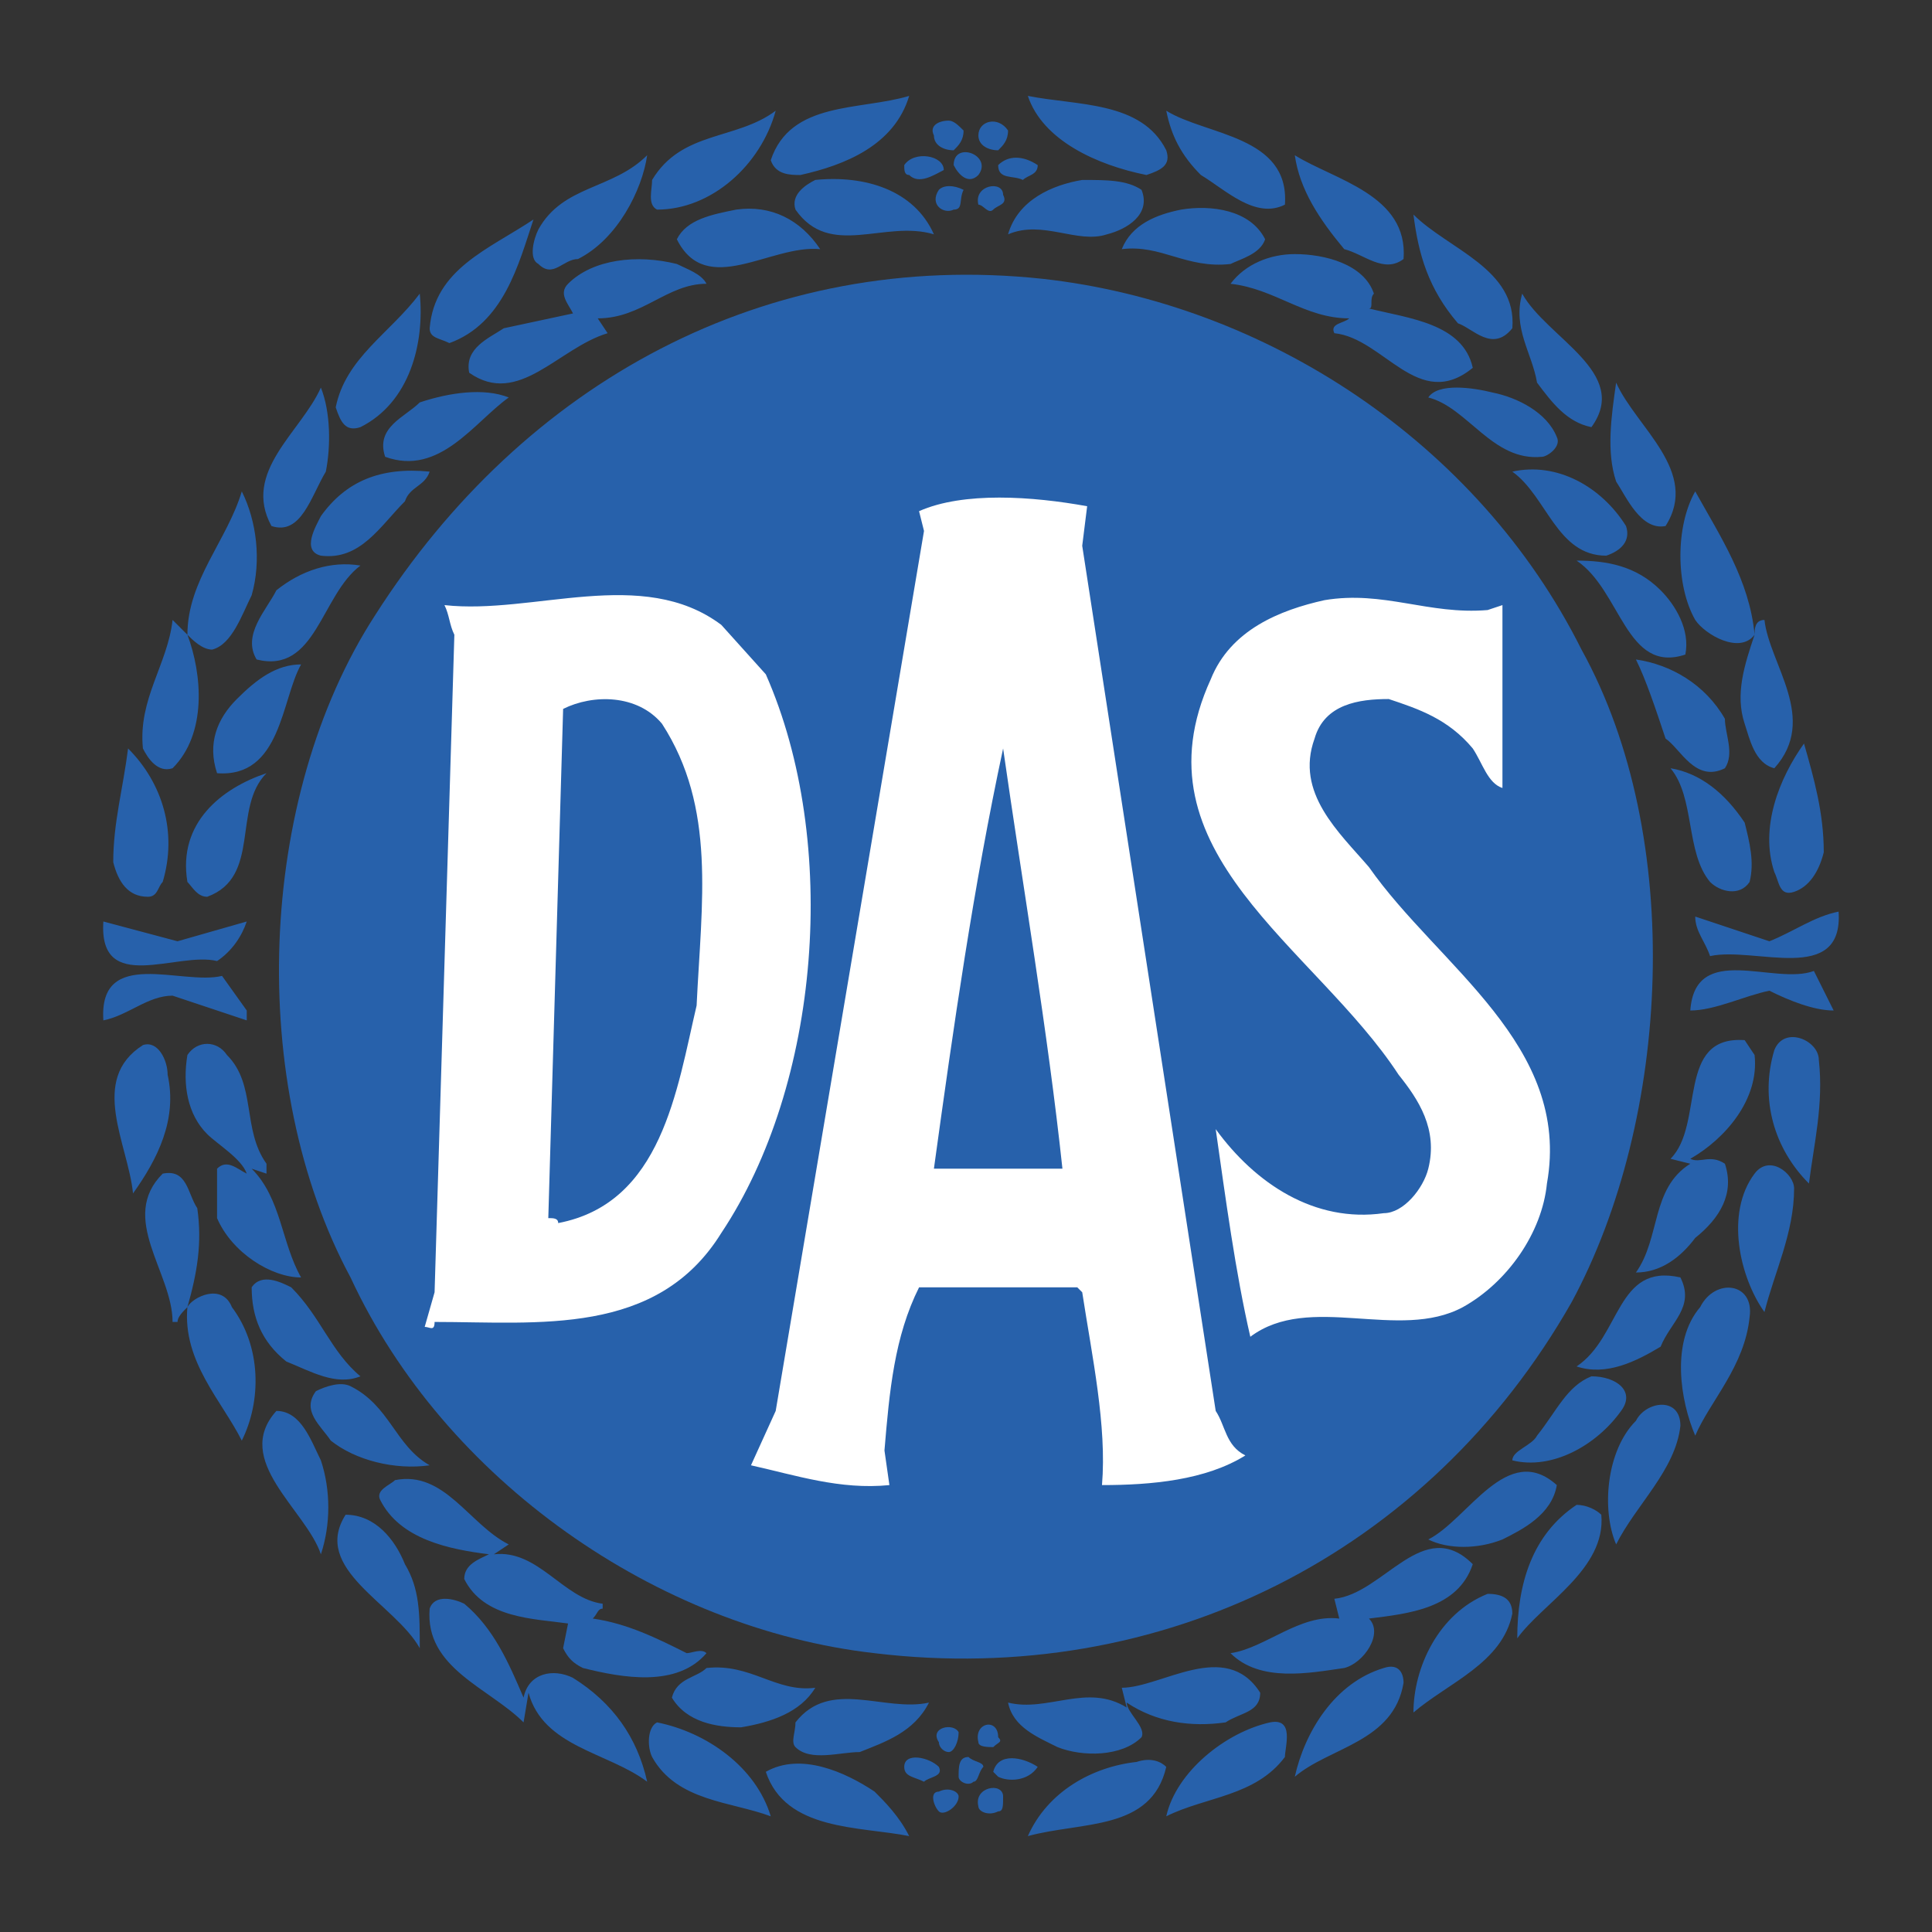 <?xml version="1.0" encoding="UTF-8"?>
<svg xmlns="http://www.w3.org/2000/svg" version="1.1" viewBox="0 0 2000 2000">
  <rect x="0" y="0" width="2000" height="2000" fill="#333333" stroke="none"/>
  <defs>
    <style>
      .cls-1 {
        fill: #fff;
      }

      .cls-1, .cls-2 {
        fill-rule: evenodd;
      }

      .cls-2 {
        fill: #2761ab;
      }
    </style>
  </defs>
  <!-- Generator: Adobe Illustrator 28.7.0, SVG Export Plug-In . SVG Version: 1.2.0 Build 136)  -->
  <g>
    <g id="Layer_1">
      <g>
        <path class="cls-2" d="M1637.182,672.464c107.486,194.477,92.115,486.182-10.227,675.535-148.404,261.004-424.758,399.181-721.598,363.376-225.178-25.598-445.243-179.116-542.471-388.954-107.465-199.58-97.238-496.419,25.588-685.773,153.528-240.54,404.294-378.706,690.896-348.005,230.292,25.578,450.357,168.879,557.812,383.82ZM168.42,912.994c-5.124,5.113-5.124,15.351-15.361,15.351-20.475,0-30.701-15.351-35.825-35.825,0-40.939,10.237-76.764,15.351-117.713,35.836,35.836,51.186,87.012,35.836,138.188l-0.0 0ZM173.533,1112.584c10.237,46.063-10.237,87.001-35.825,122.827-5.124-51.176-46.063-117.713,10.237-153.538,15.34-5.113,25.588,15.361,25.588,30.712h0ZM1647.44,442.173c-25.598-5.124-40.939-25.588-56.31-46.063-5.113-30.701-25.578-56.3-15.351-92.125,25.598,46.063,112.6,81.888,71.661,138.188ZM373.123,442.173c-15.351,5.113-20.475-5.124-25.588-20.475,10.237-51.176,56.289-76.764,87.001-117.713,5.113,51.176-10.237,112.6-61.413,138.188h-0ZM1724.183,544.524c-25.578,5.113-40.939-30.712-51.176-46.063-10.227-30.712-5.113-66.537,0-102.352,20.485,46.063,87.012,92.115,51.176,148.414ZM337.298,488.225c-15.361,25.588-25.588,66.527-56.3,56.3-30.701-56.3,30.701-97.239,51.176-143.301,10.248,25.588,10.248,61.413,5.124,87.001ZM1611.604,452.399c5.113,10.237-10.227,20.475-15.351,20.475-51.197,5.113-76.774-51.176-117.713-61.413,10.227-15.351,46.063-10.237,66.516-5.124,25.609,5.124,56.321,20.475,66.547,46.063h0ZM526.651,411.461c-35.825,25.588-71.651,81.877-127.95,61.413-10.237-30.701,20.475-40.939,35.825-56.289,30.712-10.248,66.527-15.361,92.125-5.124h0ZM1683.245,544.524c5.134,15.351-5.113,25.588-20.464,30.712-51.176,0-61.403-61.413-97.228-87.001,46.052-10.248,92.115,15.34,117.692,56.289h-0ZM444.774,488.225c-5.124,15.351-20.475,15.351-25.588,30.701-25.588,25.588-46.063,61.413-87.001,56.3-20.475-5.124-5.113-30.712,0-40.939,25.588-35.825,61.413-51.176,112.589-46.063ZM260.534,616.175c-10.227,20.475-20.475,51.176-40.939,56.289-10.237,0-20.475-10.237-25.588-15.361,15.351,40.939,20.475,102.362-15.351,138.177-15.361,5.124-25.588-10.237-30.712-20.475-5.124-51.176,25.588-87.001,30.712-133.053l15.351,15.351c0-56.289,40.939-97.228,56.3-148.404,15.34,30.701,20.454,71.64,10.227,107.476v0ZM1816.329,657.103c0-5.113,0-15.351,10.227-15.351,5.113,46.063,56.289,102.352,10.227,153.528-20.464-5.124-25.598-30.712-30.712-46.063-10.227-30.701,0-61.403,10.258-92.115-15.372,20.475-51.197,0-61.424-15.351-20.464-35.825-20.464-97.239,0-133.064,25.588,46.073,56.289,92.125,61.424,148.414l0.0 0Z"/>
        <path class="cls-1" d="M1125.422,524.05l-5.113,40.939,138.177,895.6c10.227,15.351,10.227,35.825,30.712,46.063-40.939,25.598-97.228,30.712-148.425,30.712,5.134-61.424-10.227-133.064-20.464-199.601l-5.113-5.113h-163.786c-25.578,51.176-30.701,107.465-35.815,168.889l5.113,35.825c-51.176,5.113-97.239-10.248-143.301-20.485l25.588-56.289,153.528-910.962-5.124-20.464c46.083-20.464,117.734-15.351,174.023-5.113l-0.0 0Z"/>
        <path class="cls-2" d="M1719.07,611.051c15.372,15.361,30.712,40.939,25.598,66.537-61.424,20.464-66.537-66.537-112.6-97.239,30.712-.01,61.424,5.113,87.001,30.701ZM373.123,585.463c-40.939,30.712-46.063,112.589-107.476,97.239-15.351-25.588,10.237-51.176,20.475-71.651,25.588-20.475,56.3-30.712,87.001-25.588v0Z"/>
        <path class="cls-1" d="M792.768,698.052c76.764,174.002,56.3,424.79-46.063,578.307-66.527,107.465-189.353,92.115-296.829,92.115,0,10.227-5.113,5.113-10.227,5.113l10.227-35.825,20.475-680.659c-5.124-10.227-5.124-20.464-10.237-30.701,92.125,10.237,204.704-40.939,286.592,20.475l46.063,51.176-0-0ZM1539.954,631.526l15.372-5.124v189.353c-15.372-5.124-20.485-25.588-30.712-40.939-25.598-30.701-56.289-40.939-87.001-51.176-30.712,0-66.516,5.113-76.774,40.939-20.464,56.3,25.598,97.228,56.31,133.064,71.64,102.352,209.817,184.229,184.24,327.541-5.113,51.176-40.939,102.352-87.001,127.95-66.537,35.805-158.662-15.372-220.065,30.691-15.371-66.516-25.598-143.291-35.825-214.931,40.939,56.289,102.352,97.228,174.002,86.98,20.464,0,40.939-25.578,46.063-46.063,10.227-40.928-10.227-71.64-30.712-97.228-87.001-133.053-276.354-230.302-194.467-409.418,20.464-51.176,71.661-71.64,117.713-81.877,61.392-10.237,107.455,15.351,168.858,10.237l-0-0Z"/>
        <path class="cls-2" d="M1785.617,744.115c0,15.351,10.227,35.825,0,51.176-30.712,15.351-46.063-20.475-61.424-30.712-10.227-30.712-20.464-61.413-30.691-81.877,35.805,5.113,71.63,25.588,92.115,61.413ZM311.71,687.815c-20.464,35.825-20.464,117.703-87.001,112.589-10.227-30.701,0-56.3,20.475-76.764,20.464-20.475,40.939-35.825,66.527-35.825ZM685.303,749.228c56.3,87.001,40.949,184.24,35.825,291.716-20.464,86.98-35.825,204.694-143.291,225.178,0-5.134-5.113-5.134-10.237-5.134l15.351-527.121c30.701-15.351,76.764-15.351,102.352,15.361ZM1887.959,882.282c-5.113,20.475-15.351,35.825-30.712,40.949-15.351,5.113-15.351-10.237-20.464-20.475-15.351-46.063,5.113-97.239,30.712-133.053,10.237,35.825,20.464,71.64,20.464,112.579ZM1099.824,1209.812h-133.043c20.464-148.404,40.928-291.705,71.64-434.996,20.485,143.301,46.063,291.705,61.403,434.996l0-0ZM1806.071,851.58c5.113,20.475,10.248,40.939,5.113,61.413-10.227,15.351-30.691,10.237-40.939,0-25.578-30.712-15.351-87.001-40.939-117.713,30.712,5.124,56.31,25.598,76.764,56.3h-0ZM275.885,800.404c-35.825,35.815-5.124,107.476-61.413,127.94-10.237,0-15.361-10.237-20.475-15.351-10.227-61.413,35.825-97.239,81.888-112.589ZM1903.31,943.695c5.134,76.764-86.98,35.825-133.064,46.063-5.113-15.361-15.351-25.588-15.351-40.939l76.774,25.588c25.578-10.237,46.063-25.588,71.64-30.712v0ZM255.421,953.932c-5.113,15.351-15.361,30.712-30.712,40.949-40.939-10.237-122.816,35.815-117.703-40.949l76.764,20.475,71.65-20.475ZM1898.196,1046.068c-20.464,0-46.063-10.248-66.516-20.485-25.598,5.113-56.289,20.485-81.888,20.485,5.113-71.661,87.001-25.598,127.95-40.939l20.454,40.939h-0Z"/>
        <path class="cls-2" d="M255.421,1046.068v10.227l-76.764-25.598c-25.588,0-46.063,20.485-71.651,25.598-5.113-76.764,81.877-35.825,122.826-46.063l25.588,35.836ZM1816.329,1092.12c5.113,46.063-30.712,87.001-66.537,107.465,10.227,5.113,20.464-5.113,35.825,5.113,10.227,30.712-5.113,56.289-30.712,76.774-15.351,20.464-35.825,35.825-61.403,35.825,25.578-35.825,15.351-87.001,56.289-112.6l-20.485-5.113c35.825-35.825,5.134-127.95,76.774-122.827l10.248,15.361ZM1882.845,1097.233c5.113,46.063-5.113,87.001-10.227,127.95-35.825-35.825-51.176-87.001-35.825-138.177,10.227-25.598,46.052-10.248,46.052,10.227ZM275.885,1214.936l-15.361-5.113c30.712,30.712,30.712,76.774,51.176,112.6-30.701,0-71.65-25.598-87.001-61.424v-51.176c10.237-10.227,20.475,0,30.712,5.113-5.113-15.351-30.712-30.691-40.939-40.939-20.475-20.464-25.588-51.155-20.475-81.867,10.237-15.371,30.701-15.371,40.939,0,30.712,30.712,15.361,76.774,40.949,112.579v10.227ZM1857.247,1230.297c0,46.063-20.464,87.001-30.691,127.95-25.598-35.825-40.939-102.373-10.227-143.311,15.34-20.464,40.918,0,40.918,15.361ZM204.234,1250.761c5.113,35.825,0,66.537-10.237,102.373,5.113-10.248,35.825-25.598,46.063,0,30.701,40.939,30.701,97.228,10.237,138.177-20.475-40.939-61.424-81.888-56.3-138.177-5.124,5.113-10.237,10.227-10.237,15.351h-5.113c0-51.176-56.3-107.486-10.237-153.538,25.598-5.134,25.598,20.464,35.825,35.815v-0Z"/>
        <path class="cls-2" d="M1739.555,1322.412c15.351,30.712-10.248,46.063-20.485,71.661-25.578,15.351-56.289,30.691-87.001,20.464,46.063-30.712,40.949-107.465,107.486-92.125v0ZM373.123,1424.764c-25.588,10.248-51.176-5.113-76.764-15.351-25.588-20.485-35.825-46.063-35.825-76.774,10.227-15.351,30.712-5.113,40.939,0,30.701,30.722,40.949,66.547,71.651,92.125ZM1811.195,1363.361c-5.113,51.176-40.939,87.001-56.289,122.806-15.351-35.805-25.598-97.228,5.113-133.043,15.361-30.712,56.31-25.588,51.176,10.237ZM1678.131,1460.589c-25.578,35.825-71.64,61.403-112.579,51.176,0-10.227,20.464-15.351,25.578-25.598,20.485-25.578,30.712-51.155,56.31-61.403,25.578,0,46.052,15.351,30.691,35.825ZM444.774,1516.878c-35.825,5.113-76.774-5.113-102.352-25.578-10.237-15.372-30.712-30.712-15.361-51.197,10.237-5.093,25.578-10.227,35.825-5.093,40.939,20.464,46.063,61.413,81.888,81.867ZM1739.555,1475.94c-5.113,46.063-46.063,81.888-66.537,122.826-15.351-35.825-10.227-97.228,20.485-127.95,10.227-20.454,46.052-25.567,46.052,5.124v0ZM332.174,1511.765c10.237,30.712,10.237,66.537,0,97.228-15.351-46.063-92.115-97.228-46.063-148.404,25.598,0,35.836,30.712,46.063,51.176l0.0 0Z"/>
        <path class="cls-2" d="M1611.604,1537.363c-5.113,30.691-35.825,46.063-56.289,56.289-25.598,10.227-56.31,10.227-76.774,0,40.949-20.485,81.898-102.352,133.064-56.289ZM526.651,1598.766l-15.361,10.227c46.063-5.113,71.651,46.063,112.589,51.176v5.113c-5.113,0-5.113,5.134-10.237,10.248,35.825,5.113,66.527,20.464,97.239,35.825,5.124,0,15.361-5.134,20.475,0-30.701,35.805-87.001,25.578-127.95,15.351-10.237-5.113-15.351-10.227-20.475-20.485l5.124-25.578c-35.825-5.113-87.012-5.113-107.476-46.063,0-15.351,15.351-20.485,25.588-25.598-40.939-5.113-92.125-15.351-112.589-56.289-5.124-10.227,10.227-15.351,15.351-20.464,51.197-10.227,76.785,46.073,117.723,66.537h-0ZM1657.667,1568.054c5.113,56.31-61.403,92.115-87.001,127.95,0-56.289,15.351-107.465,61.403-138.177,10.258,0,20.485,5.113,25.598,10.227ZM419.186,1619.251c15.351,25.578,15.351,51.176,15.351,86.98-25.588-46.063-112.589-81.867-76.764-138.177,30.701,0,51.176,25.598,61.413,51.197Z"/>
        <path class="cls-2" d="M1524.603,1619.251c-15.351,46.042-66.537,51.176-107.465,56.289,15.351,15.351-5.134,46.063-25.598,51.176-35.825,5.113-87.001,15.351-117.713-15.351,35.825-5.134,71.661-40.939,112.6-35.825l-5.113-20.485c51.176-5.113,92.125-87.001,143.291-35.805v0ZM1565.552,1670.427c-10.227,51.176-66.537,71.64-102.352,102.352,0-46.063,25.578-102.352,76.753-122.826,15.361-.01,25.598,5.103,25.598,20.475l0-0ZM542.002,1757.408c5.113-25.578,30.712-30.691,51.176-20.464,40.939,25.578,66.537,61.403,76.774,107.486-40.939-30.712-107.476-35.825-122.837-92.136l-5.113,30.712c-35.815-35.825-102.352-56.289-97.228-117.713,5.113-15.351,25.588-10.227,35.825-5.113,30.701,25.588,46.052,61.424,61.403,97.228l0.0 0Z"/>
        <path class="cls-2" d="M1304.549,1752.294c0,20.485-20.464,20.485-35.825,30.712-35.825,5.113-71.64,0-102.352-20.485,0,10.248,20.464,25.598,15.351,35.825-20.464,20.485-61.403,20.485-87.001,10.248-20.464-10.248-46.063-20.485-51.176-46.083,40.939,10.248,81.888-20.464,122.826,5.134l-5.113-20.485c40.939.021,107.455-51.155,143.291,5.134l-0-0ZM1452.953,1742.057c-10.227,61.424-76.753,66.537-112.579,97.228,10.227-46.063,40.939-97.228,92.115-112.579,15.351-5.103,20.464,5.124,20.464,15.351ZM843.955,1747.181c-15.361,25.598-46.063,35.825-76.764,40.939-25.588,0-56.3-5.113-71.65-30.712,5.124-20.464,25.578-20.464,35.825-30.691,46.052-5.113,71.65,25.578,112.589,20.464v0ZM961.657,1762.521c-15.351,30.712-46.052,40.959-71.65,51.197-20.475,0-51.176,10.227-66.527-5.113-5.124-5.113,0-15.372,0-25.598,35.815-46.063,92.125-10.237,138.177-20.485ZM1330.137,1818.831c-30.712,40.939-81.888,40.939-122.826,61.403,10.227-46.063,61.403-87.001,107.465-97.228,25.598-5.113,15.361,25.598,15.361,35.825l0-0ZM797.892,1880.234c-40.939-15.351-97.228-15.351-122.826-61.403-5.113-10.227-5.113-30.712,5.124-35.825,51.176,10.227,102.342,46.052,117.703,97.228l0.0 0ZM1033.308,1798.346c5.113,5.134,0,5.134-5.113,10.248-5.113,0-15.371,0-15.371-5.113-5.113-20.475,20.485-25.588,20.485-5.134l-0.0 0ZM992.369,1793.233c0,10.248-5.124,20.485-10.237,20.485s-10.237-5.113-10.237-10.227c-10.237-15.372,15.351-20.485,20.475-10.258ZM1017.957,1829.058c-5.134,5.113-5.134,15.372-10.248,15.372-5.113,5.113-15.351,0-15.351-5.134,0-10.227,0-20.464,10.227-20.464,5.124,5.113,15.371,5.113,15.371,10.227ZM971.895,1829.058c5.124,10.227-10.237,10.227-15.351,15.372-10.237-5.134-20.475-5.134-20.475-15.372,0-15.34,25.588-10.227,35.825,0ZM1074.247,1829.058c-10.227,15.372-30.712,15.372-40.939,10.227l-5.113-5.113c5.113-20.454,30.712-15.34,46.052-5.113v0ZM1207.31,1829.058c-15.351,66.537-87.001,56.31-143.291,71.661,20.464-46.063,66.516-71.661,112.579-76.774,15.371-5.113,25.598,0,30.712,5.113v-0ZM941.183,1900.719c-51.176-10.227-127.94-5.113-148.414-66.537,35.825-20.464,81.888,0,112.589,20.485,10.248,10.227,25.598,25.567,35.825,46.052ZM1038.421,1859.78c0,10.227,0,15.351-5.113,15.351-10.227,5.113-20.485,0-20.485-5.113-5.113-20.475,25.598-25.588,25.598-10.237ZM992.369,1859.78c0,10.227-15.361,20.464-20.475,15.351s-10.237-20.464,0-20.464c10.237-5.124,20.475-.01,20.475,5.113v-0ZM1207.31,155.57c5.113,15.361-5.113,20.475-20.485,25.588-51.176-10.227-107.465-35.825-122.806-81.877,51.176,10.227,117.692,5.113,143.291,56.289v0ZM941.183,99.281c-15.351,51.176-66.527,71.651-112.589,81.877-10.237,0-25.578,0-30.701-15.351,20.464-61.413,92.115-51.186,143.291-66.527ZM680.179,216.994c-10.227-5.124-5.124-20.475-5.124-30.712,30.712-51.176,87.001-40.939,127.95-71.661-15.351,56.31-66.527,102.373-122.826,102.373ZM1330.137,211.87c-30.712,15.351-61.424-15.351-87.001-30.712-20.485-20.475-30.712-40.939-35.825-66.537,40.949,25.598,127.95,25.598,122.826,97.249ZM997.483,135.106c0,10.237-5.113,15.361-10.237,20.475-10.237,0-20.464-5.113-20.464-15.361-5.124-10.227,5.113-15.351,15.351-15.351,5.113,0,10.237,5.113,15.351,10.237h0ZM1043.535,135.106c0,10.237-5.113,15.361-10.227,20.475-10.227,0-20.485-5.113-20.485-15.361,0-15.351,20.485-20.464,30.712-5.113v-0ZM1012.823,181.158c-10.227,10.237-20.454,0-25.578-10.227,0-25.588,40.949-10.237,25.578,10.227ZM598.302,268.16c-15.361,0-25.588,20.475-40.939,5.113-10.237-5.113-5.113-25.588,0-35.815,25.588-46.063,76.764-40.939,112.589-76.774-5.124,35.836-30.712,87.012-71.651,107.476l0.0 0ZM977.008,176.045c-10.227,5.113-25.598,15.351-35.825,5.113-5.113,0-5.113-5.113-5.113-10.227,10.237-15.361,40.939-10.237,40.939,5.113l-0-0ZM1074.247,170.932c0,10.227-10.227,10.227-15.351,15.351-10.248-5.124-25.598,0-25.598-15.351,10.237-10.237,25.609-10.237,40.949,0h-0ZM1452.953,268.16c-20.464,15.361-40.939-5.113-61.403-10.227-25.598-30.712-46.063-61.413-51.176-97.239,40.939,25.588,117.692,40.939,112.579,107.465v-0ZM966.781,242.572c-51.176-15.361-107.486,25.588-143.301-25.588-5.124-15.361,10.237-25.588,20.475-30.712,51.166-5.113,102.352,10.248,122.826,56.3ZM1181.712,196.519c10.248,25.588-15.351,40.939-35.804,46.063-30.712,10.227-66.537-15.361-102.373,0,10.227-35.825,46.063-51.176,76.774-56.3,25.598,0,46.063,0,61.403,10.237ZM1038.421,201.633c5.113,10.237-5.113,10.237-10.227,15.361-5.113,5.113-10.227-5.124-15.371-5.124-5.113-20.475,25.598-25.588,25.598-10.237ZM997.483,196.519c-5.113,10.227,0,20.475-10.237,20.475-10.237,5.113-25.588-5.124-15.361-20.475,5.124-5.124,15.361-5.124,25.598,0ZM849.068,257.933c-51.176-5.124-117.703,51.176-148.404-10.237,10.227-20.475,35.815-25.588,61.403-30.701,35.825-5.124,66.527,10.227,87.001,40.939v0ZM1309.662,247.695c-5.113,15.361-25.578,20.475-35.825,25.588-46.063,5.124-71.64-20.475-112.579-15.351,10.227-25.588,35.825-35.825,61.403-40.939,30.712-5.124,71.65,0,87.001,30.701v-0ZM1565.552,339.81c-20.485,25.598-40.939,0-56.289-5.113-30.712-35.825-40.939-71.651-46.063-112.589,35.805,35.825,107.465,56.3,102.352,117.703h0ZM552.239,227.221c-15.361,46.063-30.712,107.476-87.001,127.95-10.237-5.113-20.464-5.113-20.464-15.361,5.113-61.403,61.413-81.877,107.465-112.589v0ZM1422.262,303.985c-5.113,5.124,0,15.361-5.113,15.361,40.928,10.227,97.228,15.351,107.465,61.413-56.289,46.063-92.115-30.701-143.291-35.825-5.113-10.237,10.227-10.237,15.351-15.361-46.063,0-76.774-30.712-122.826-35.815,15.371-20.475,40.939-30.712,66.537-30.712,30.701,0,71.619,10.237,81.877,40.939v-0ZM731.366,293.758c-40.939,0-66.537,35.815-112.589,35.815l10.237,15.361c-51.176,15.351-92.125,76.764-143.301,40.939-5.113-25.588,20.475-35.815,35.825-46.063l71.651-15.361c-5.113-10.227-15.351-20.464-5.113-30.701,25.578-25.588,71.651-30.712,112.589-20.475,10.227,5.134,25.578,10.248,30.701,20.485v-0Z"/>
      </g>
    </g>
  </g>
</svg>